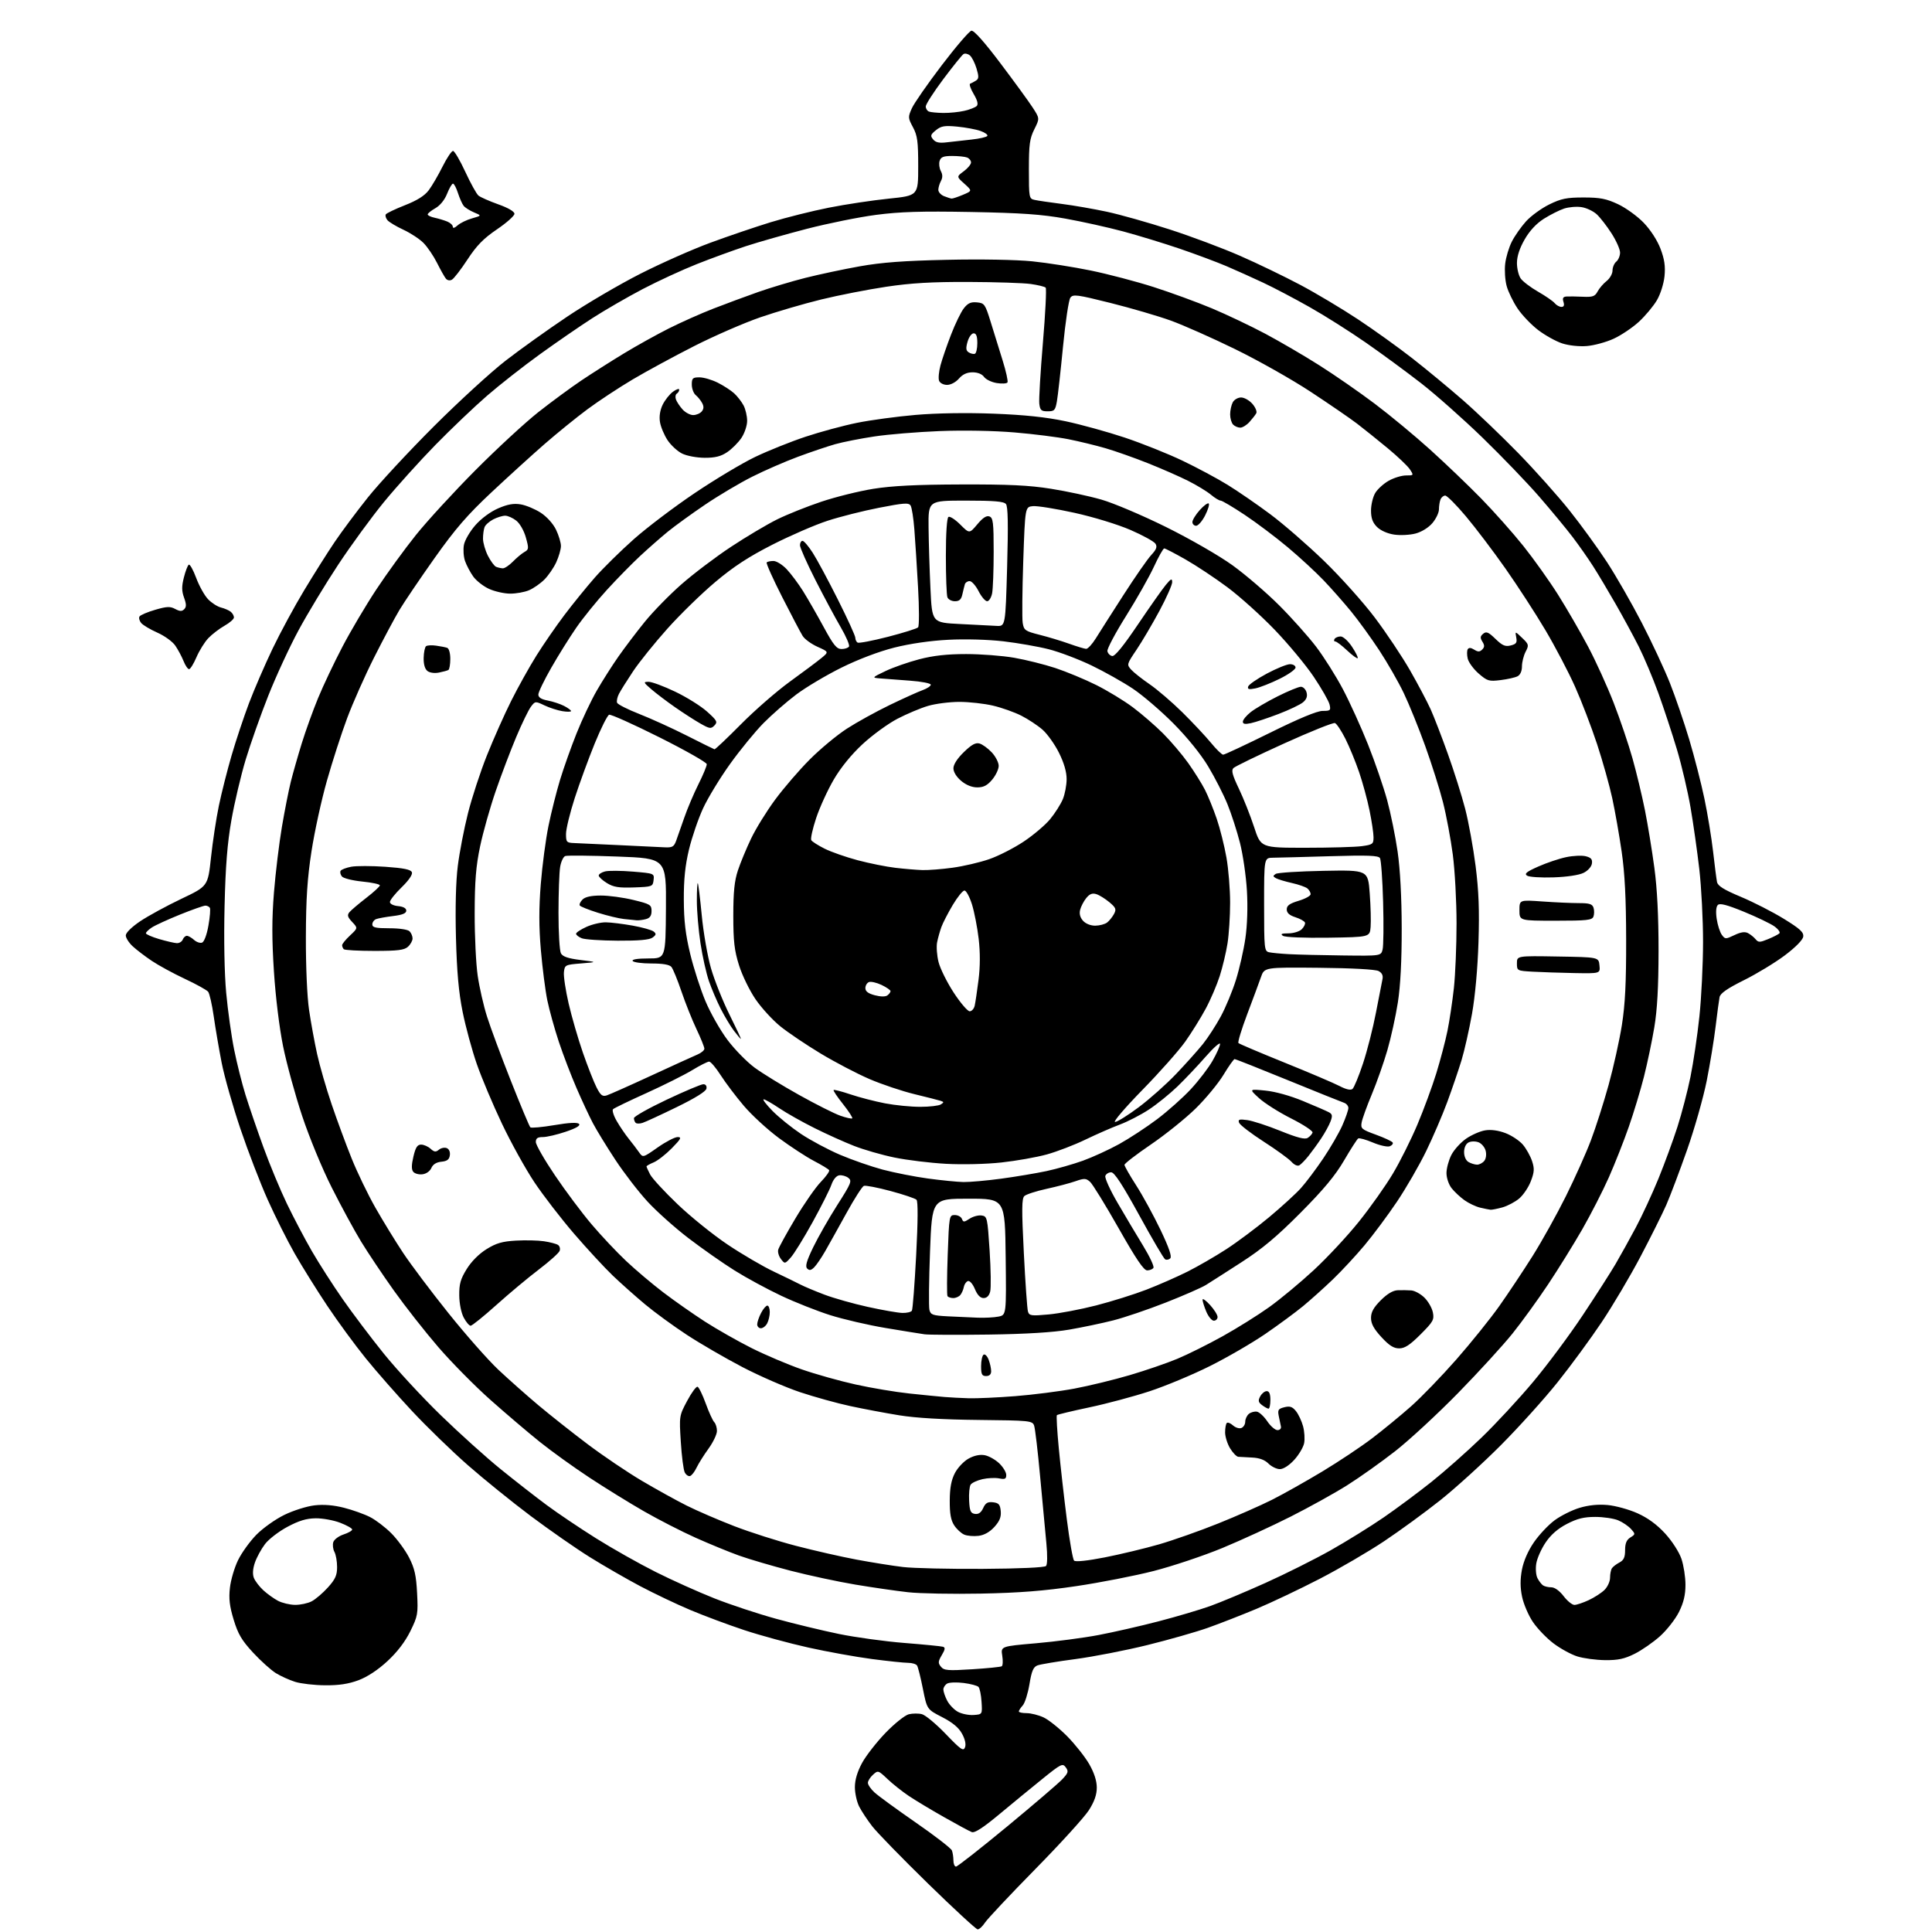 <?xml version="1.0" encoding="UTF-8" standalone="no"?>
<!-- Filename: 2bdf97d1531c072ff37f59c00776a15421356095ea53fda59bd553c8790e44c1.svg -->
<!-- Created with https://svgstud.io -->
<svg
  version="1.1"
  xmlns="http://www.w3.org/2000/svg"
  xmlns:xlink="http://www.w3.org/1999/xlink"
  xmlns:svg="http://www.w3.org/2000/svg"
  xmlns:rdf="http://www.w3.org/1999/02/22-rdf-syntax-ns#"
  xmlns:cc="http://creativecommons.org/ns#"
  xmlns:dc="http://purl.org/dc/elements/1.1/"
  viewBox="0 0 768 768"
  width="768"
  height="768"
  role="img"
  aria-labelledby="titleID descID"
>
  <title id="titleID">astrology</title>
  <desc id="descID">AI-generated SVG illustration: astrology, created on https://svgstud.io</desc>

  <rect width="100%" height="100%" fill="white" />


  <path stroke="none" fill="black" fill-rule="evenodd" d="M388.63,766.96C388.01,766.93 379.11,758.72 368.86,748.71C358.61,738.69 348.66,728.48 346.74,726.00C344.82,723.52 342.48,719.99 341.54,718.14C340.60,716.29 339.83,712.82 339.83,710.43C339.83,707.55 340.79,704.30 342.67,700.83C344.23,697.95 348.43,692.56 352.00,688.85C355.58,685.14 359.74,681.82 361.25,681.45C362.76,681.08 365.12,681.06 366.48,681.41C367.84,681.75 372.09,685.28 375.92,689.26C381.95,695.54 382.97,696.25 383.61,694.59C384.07,693.38 383.63,691.37 382.42,689.17C381.09,686.74 378.66,684.72 374.50,682.58C368.50,679.50 368.50,679.50 366.87,671.35C365.98,666.87 364.94,662.71 364.56,662.10C364.19,661.50 362.58,661.00 360.99,661.00C359.40,661.00 352.93,660.32 346.60,659.49C340.28,658.66 328.89,656.61 321.30,654.92C313.71,653.23 302.27,650.12 295.89,648.01C289.50,645.89 279.83,642.29 274.39,639.99C268.95,637.70 259.98,633.43 254.46,630.51C248.94,627.58 239.94,622.40 234.46,618.98C228.98,615.57 218.43,608.22 211.00,602.66C203.57,597.09 192.32,587.99 185.99,582.44C179.65,576.89 169.67,567.20 163.80,560.92C157.93,554.64 149.66,545.23 145.43,540.00C141.19,534.77 134.26,525.33 130.04,519.00C125.82,512.67 120.00,503.33 117.10,498.23C114.20,493.14 109.41,483.58 106.45,476.98C103.49,470.39 98.60,457.69 95.58,448.75C92.56,439.81 89.20,428.00 88.12,422.50C87.05,417.00 85.62,408.68 84.96,404.00C84.29,399.32 83.29,394.93 82.74,394.23C82.18,393.54 78.00,391.22 73.44,389.09C68.88,386.95 62.98,383.74 60.33,381.95C57.67,380.17 54.26,377.56 52.75,376.17C51.24,374.77 50.00,372.83 50.00,371.85C50.00,370.80 52.36,368.48 55.75,366.20C58.91,364.08 66.26,360.08 72.07,357.31C82.64,352.29 82.64,352.29 83.87,340.90C84.54,334.63 85.95,325.36 87.00,320.30C88.05,315.24 90.33,306.24 92.06,300.30C93.79,294.36 96.91,285.00 98.99,279.50C101.08,274.00 105.29,264.26 108.36,257.85C111.43,251.44 117.10,240.96 120.97,234.56C124.83,228.15 130.27,219.54 133.05,215.43C135.83,211.31 141.77,203.34 146.26,197.72C150.75,192.10 162.54,179.40 172.46,169.49C182.38,159.59 195.22,147.83 201.00,143.36C206.78,138.88 217.80,131.01 225.50,125.85C233.20,120.69 246.25,113.04 254.50,108.85C262.75,104.66 275.30,99.09 282.39,96.49C289.47,93.88 300.27,90.21 306.39,88.33C312.50,86.46 322.90,83.85 329.50,82.55C336.10,81.24 346.79,79.63 353.25,78.97C365.00,77.76 365.00,77.76 365.00,66.12C365.00,56.23 364.69,53.88 362.92,50.58C360.93,46.87 360.91,46.53 362.49,43.02C363.40,41.00 368.75,33.31 374.37,25.93C379.99,18.55 385.29,12.37 386.15,12.21C387.14,12.02 391.26,16.63 397.60,25.04C403.05,32.25 408.81,40.16 410.41,42.61C413.32,47.06 413.32,47.06 411.16,51.39C409.32,55.08 409.00,57.43 409.00,67.34C409.00,78.58 409.07,78.98 411.25,79.46C412.49,79.74 417.32,80.45 422.00,81.05C426.68,81.64 434.77,83.05 440.00,84.17C445.23,85.29 456.48,88.47 465.00,91.22C473.52,93.97 486.12,98.70 493.00,101.72C499.88,104.73 510.60,109.91 516.84,113.22C523.07,116.52 533.42,122.70 539.84,126.95C546.25,131.20 556.00,138.19 561.50,142.50C567.00,146.80 576.00,154.24 581.50,159.04C587.00,163.84 596.92,173.33 603.55,180.13C610.18,186.93 619.36,197.22 623.96,203.00C628.56,208.78 635.25,218.00 638.84,223.50C642.42,229.00 648.62,239.80 652.60,247.50C656.59,255.20 661.63,266.00 663.81,271.50C665.99,277.00 669.45,287.11 671.50,293.97C673.55,300.83 676.26,311.41 677.53,317.47C678.80,323.54 680.35,333.00 680.98,338.50C681.60,344.00 682.31,349.45 682.54,350.61C682.86,352.18 685.27,353.68 692.03,356.51C697.01,358.60 704.70,362.53 709.10,365.24C715.59,369.24 717.06,370.59 716.81,372.34C716.62,373.65 713.75,376.57 709.50,379.77C705.65,382.66 698.33,387.11 693.24,389.64C686.60,392.94 683.86,394.86 683.55,396.38C683.32,397.54 682.62,402.77 681.99,408.00C681.37,413.23 679.77,422.97 678.44,429.66C677.11,436.34 673.59,448.72 670.62,457.16C667.65,465.60 663.93,475.43 662.36,479.01C660.79,482.58 656.18,491.81 652.13,499.51C648.08,507.20 641.16,518.90 636.75,525.50C632.34,532.10 624.42,542.90 619.14,549.50C613.87,556.10 603.69,567.38 596.53,574.57C589.36,581.76 578.55,591.58 572.50,596.39C566.45,601.20 556.41,608.52 550.19,612.67C543.97,616.82 532.44,623.55 524.57,627.62C516.70,631.69 505.40,637.05 499.47,639.54C493.53,642.02 484.81,645.43 480.09,647.10C475.36,648.77 464.52,651.86 456.00,653.96C447.48,656.06 434.65,658.56 427.50,659.51C420.35,660.45 413.56,661.59 412.41,662.02C410.77,662.64 410.09,664.22 409.22,669.52C408.60,673.21 407.41,677.00 406.55,677.94C405.70,678.89 405.00,679.96 405.00,680.33C405.00,680.70 406.39,681.00 408.10,681.00C409.80,681.00 412.84,681.77 414.85,682.70C416.86,683.64 421.08,687.02 424.24,690.21C427.39,693.41 431.32,698.38 432.98,701.26C434.95,704.70 435.98,707.89 435.99,710.55C436.00,713.39 435.06,716.10 432.87,719.55C431.15,722.27 421.55,732.83 411.55,743.00C401.55,753.17 392.56,762.74 391.57,764.25C390.58,765.76 389.26,766.98 388.63,766.96zM380.03,742.00C380.59,742.00 389.71,734.85 400.28,726.12C410.85,717.38 420.74,708.92 422.25,707.31C424.66,704.75 424.84,704.16 423.66,702.55C422.41,700.84 421.80,701.14 414.41,707.11C410.06,710.62 402.33,716.96 397.23,721.21C390.79,726.57 387.45,728.73 386.29,728.28C385.37,727.93 380.43,725.27 375.31,722.36C370.18,719.46 363.85,715.65 361.24,713.90C358.63,712.15 354.82,709.12 352.78,707.18C349.13,703.72 349.01,703.68 347.03,705.48C345.91,706.49 345.00,707.94 345.00,708.70C345.00,709.47 346.16,711.17 347.58,712.48C348.99,713.80 356.37,719.18 363.97,724.45C371.58,729.71 378.07,734.73 378.40,735.59C378.73,736.46 379.00,738.25 379.00,739.58C379.00,740.91 379.46,742.00 380.03,742.00zM387.00,681.74C390.50,681.50 390.50,681.50 390.18,676.50C390.01,673.75 389.46,671.08 388.96,670.57C388.46,670.06 385.81,669.36 383.07,669.01C380.33,668.66 377.39,668.76 376.55,669.23C375.70,669.71 375.00,670.77 375.00,671.60C375.00,672.42 375.68,674.42 376.51,676.02C377.34,677.63 379.26,679.63 380.76,680.46C382.27,681.29 385.07,681.86 387.00,681.74zM129.21,669.93C124.97,669.90 119.62,669.28 117.32,668.56C115.03,667.84 111.57,666.28 109.65,665.09C107.73,663.90 103.65,660.23 100.59,656.93C96.10,652.07 94.62,649.57 92.89,643.87C91.25,638.46 90.90,635.49 91.40,631.15C91.75,628.04 93.20,623.13 94.61,620.23C96.01,617.33 99.27,612.80 101.84,610.16C104.43,607.51 109.42,603.95 113.01,602.20C116.58,600.45 121.99,598.75 125.04,598.40C128.73,597.98 132.65,598.31 136.78,599.37C140.20,600.24 144.84,601.90 147.09,603.05C149.35,604.20 153.15,607.09 155.53,609.48C157.92,611.87 161.11,616.23 162.62,619.16C164.81,623.44 165.44,626.25 165.80,633.28C166.22,641.55 166.07,642.42 163.11,648.44C161.04,652.62 157.92,656.71 154.02,660.32C150.23,663.83 146.04,666.59 142.50,667.92C138.52,669.40 134.71,669.98 129.21,669.93zM386.43,663.56C392.47,663.18 397.77,662.64 398.21,662.37C398.64,662.10 398.74,660.21 398.41,658.16C397.82,654.44 397.82,654.44 411.85,653.22C419.57,652.55 430.75,651.08 436.69,649.95C442.64,648.82 453.36,646.38 460.52,644.51C467.68,642.65 476.90,639.92 481.02,638.45C485.13,636.98 495.02,632.84 503.00,629.25C510.98,625.66 522.67,619.81 529.00,616.24C535.33,612.67 544.77,606.81 550.00,603.22C555.23,599.62 563.77,593.27 569.00,589.10C574.23,584.93 583.17,577.02 588.88,571.51C594.59,566.01 603.85,556.01 609.47,549.29C615.09,542.58 623.96,530.66 629.18,522.79C634.41,514.93 640.26,505.80 642.19,502.50C644.12,499.20 647.74,492.68 650.24,488.00C652.74,483.32 656.80,474.55 659.27,468.50C661.73,462.45 665.14,453.17 666.83,447.88C668.52,442.59 670.85,433.65 672.00,428.02C673.14,422.38 674.74,411.64 675.53,404.14C676.33,396.64 676.98,383.30 676.99,374.49C677.00,365.69 676.32,352.64 675.50,345.49C674.67,338.35 673.11,327.32 672.02,321.00C670.94,314.68 668.51,304.32 666.63,298.00C664.74,291.68 661.40,281.55 659.21,275.50C657.01,269.45 653.50,261.12 651.42,257.00C649.34,252.88 645.21,245.26 642.24,240.08C639.28,234.91 635.25,228.16 633.28,225.08C631.32,222.01 627.67,216.80 625.16,213.50C622.65,210.20 616.70,203.00 611.93,197.50C607.17,192.00 597.00,181.43 589.34,174.00C581.68,166.57 570.70,156.84 564.95,152.37C559.20,147.90 549.33,140.64 543.00,136.24C536.67,131.84 526.61,125.47 520.63,122.10C514.66,118.72 506.33,114.34 502.13,112.37C497.94,110.40 491.35,107.44 487.50,105.79C483.65,104.15 475.32,101.04 469.00,98.88C462.68,96.73 452.55,93.63 446.50,92.00C440.45,90.38 430.10,88.08 423.50,86.90C414.03,85.20 406.12,84.65 386.00,84.27C366.09,83.91 357.81,84.16 348.21,85.42C341.45,86.30 329.08,88.81 320.71,90.97C312.34,93.14 301.45,96.24 296.50,97.86C291.55,99.49 282.77,102.69 277.00,104.98C271.23,107.27 261.55,111.73 255.50,114.90C249.45,118.07 240.45,123.27 235.50,126.46C230.55,129.64 221.14,136.12 214.59,140.85C208.04,145.58 198.59,152.99 193.59,157.33C188.59,161.66 179.37,170.45 173.10,176.85C166.84,183.26 157.65,193.45 152.68,199.50C147.72,205.55 139.50,216.80 134.42,224.50C129.34,232.20 122.26,243.90 118.70,250.50C115.13,257.10 109.72,268.80 106.67,276.50C103.61,284.20 99.56,295.68 97.65,302.00C95.75,308.32 93.20,319.12 91.99,326.00C90.37,335.20 89.65,344.23 89.27,360.22C88.95,373.46 89.20,386.92 89.92,394.72C90.57,401.75 91.99,411.90 93.08,417.27C94.16,422.65 96.20,430.75 97.60,435.27C99.01,439.80 102.20,449.12 104.70,456.00C107.19,462.88 111.40,473.00 114.05,478.50C116.70,484.00 121.17,492.50 124.00,497.39C126.83,502.28 132.31,510.83 136.19,516.39C140.06,521.95 147.41,531.69 152.53,538.04C157.64,544.38 167.85,555.43 175.23,562.59C182.60,569.75 193.31,579.40 199.04,584.03C204.76,588.66 212.99,595.09 217.33,598.30C221.67,601.52 230.51,607.47 236.97,611.52C243.44,615.58 254.07,621.58 260.61,624.86C267.15,628.15 277.68,632.88 284.00,635.38C290.32,637.88 301.35,641.53 308.50,643.49C315.65,645.46 326.90,648.17 333.50,649.53C340.10,650.88 351.80,652.49 359.50,653.10C367.20,653.71 374.09,654.39 374.81,654.60C375.83,654.90 375.74,655.63 374.38,657.93C372.88,660.47 372.84,661.10 374.05,662.56C375.28,664.05 376.80,664.17 386.43,663.56zM638.05,659.93C634.45,659.89 629.48,659.23 627.00,658.45C624.52,657.67 620.25,655.33 617.50,653.24C614.75,651.15 611.07,647.32 609.32,644.71C607.57,642.11 605.65,637.62 605.05,634.73C604.28,631.05 604.27,627.86 604.99,623.99C605.65,620.54 607.41,616.49 609.75,613.09C611.79,610.12 615.49,606.18 617.98,604.34C620.47,602.50 624.94,600.27 627.93,599.38C631.50,598.31 635.31,597.93 639.07,598.27C642.21,598.56 647.55,600.03 650.93,601.55C655.07,603.41 658.67,606.05 661.94,609.62C664.69,612.63 667.48,616.97 668.39,619.64C669.28,622.24 670.00,626.89 670.00,629.98C670.00,634.02 669.27,637.06 667.42,640.78C666.00,643.63 662.62,647.95 659.90,650.40C657.18,652.84 652.63,656.00 649.78,657.42C645.73,659.44 643.19,659.98 638.05,659.93zM117.30,637.96C119.39,637.98 122.35,637.35 123.87,636.56C125.40,635.78 128.30,633.30 130.33,631.06C133.29,627.78 134.00,626.21 134.00,622.93C134.00,620.70 133.53,617.98 132.94,616.90C132.36,615.81 132.16,614.07 132.49,613.02C132.82,611.98 134.65,610.61 136.55,609.98C138.45,609.36 140.00,608.47 140.00,608.01C140.00,607.54 137.86,606.34 135.25,605.33C132.64,604.32 128.25,603.52 125.50,603.55C121.82,603.59 118.86,604.48 114.27,606.93C110.84,608.76 106.83,611.84 105.35,613.79C103.87,615.73 102.07,619.03 101.34,621.13C100.49,623.61 100.34,625.74 100.91,627.22C101.40,628.48 103.08,630.68 104.65,632.13C106.22,633.58 108.85,635.47 110.50,636.34C112.15,637.21 115.21,637.94 117.30,637.96zM625.87,637.98C626.77,637.97 629.30,637.12 631.50,636.10C633.70,635.08 636.51,633.27 637.75,632.08C638.99,630.89 640.01,628.70 640.02,627.21C640.02,625.72 640.36,624.00 640.77,623.40C641.17,622.79 642.51,621.77 643.75,621.11C645.47,620.21 646.00,619.05 646.00,616.21C646.00,613.51 646.58,612.12 648.09,611.17C650.14,609.90 650.14,609.81 648.34,607.79C647.33,606.66 645.05,605.11 643.28,604.36C641.51,603.61 637.40,603.00 634.15,603.00C629.62,603.00 626.97,603.66 622.86,605.79C619.24,607.67 616.49,610.07 614.40,613.18C612.69,615.71 611.02,619.47 610.69,621.53C610.35,623.61 610.57,626.22 611.19,627.39C611.80,628.55 612.79,629.83 613.40,630.23C614.00,630.64 615.49,630.98 616.70,630.98C618.03,630.99 619.96,632.39 621.57,634.50C623.04,636.42 624.97,637.99 625.87,637.98zM390.00,633.48C378.73,633.70 365.68,633.46 361.00,632.94C356.32,632.42 346.88,631.05 340.00,629.90C333.12,628.75 321.53,626.26 314.24,624.38C306.95,622.49 297.73,619.78 293.74,618.35C289.76,616.92 282.00,613.73 276.50,611.27C271.00,608.81 261.77,604.08 256.00,600.77C250.22,597.46 240.43,591.41 234.23,587.32C228.04,583.24 219.18,576.87 214.56,573.16C209.93,569.45 201.10,561.93 194.94,556.46C188.77,550.98 179.46,541.55 174.24,535.50C169.02,529.45 161.07,519.33 156.56,513.00C152.06,506.68 146.19,497.90 143.51,493.50C140.83,489.10 135.60,479.47 131.89,472.10C128.07,464.55 122.94,452.12 120.11,443.60C117.35,435.30 113.95,422.88 112.55,416.00C111.05,408.61 109.55,396.42 108.89,386.18C108.05,373.28 108.06,365.24 108.91,354.68C109.54,346.88 110.96,335.20 112.06,328.71C113.16,322.23 114.76,314.13 115.61,310.71C116.47,307.30 118.42,300.45 119.95,295.50C121.48,290.55 124.40,282.45 126.44,277.50C128.48,272.55 132.82,263.39 136.09,257.15C139.35,250.90 145.43,240.63 149.59,234.33C153.75,228.03 160.83,218.29 165.32,212.69C169.82,207.08 180.47,195.48 189.00,186.91C197.52,178.34 208.78,167.95 214.00,163.83C219.22,159.72 226.93,154.05 231.12,151.23C235.31,148.42 242.89,143.60 247.97,140.52C253.06,137.43 261.14,132.94 265.94,130.53C270.74,128.12 278.68,124.58 283.58,122.68C288.49,120.77 296.49,117.81 301.36,116.09C306.23,114.38 314.66,111.85 320.10,110.47C325.54,109.10 335.28,107.02 341.74,105.87C350.52,104.30 359.33,103.65 376.50,103.28C389.98,102.98 403.99,103.24 410.35,103.88C416.32,104.49 426.80,106.14 433.66,107.55C440.51,108.96 451.71,111.91 458.54,114.09C465.37,116.27 475.80,120.09 481.71,122.56C487.62,125.04 497.19,129.59 502.98,132.67C508.77,135.76 518.44,141.40 524.47,145.23C530.51,149.05 540.41,155.91 546.47,160.48C552.54,165.05 562.45,173.26 568.50,178.73C574.55,184.20 583.65,192.91 588.72,198.09C593.78,203.26 601.35,211.78 605.53,217.00C609.70,222.22 615.95,231.00 619.41,236.50C622.87,242.00 628.21,251.22 631.27,257.00C634.34,262.77 638.92,272.85 641.46,279.39C644.01,285.93 647.37,295.86 648.94,301.46C650.52,307.06 652.74,316.34 653.89,322.07C655.03,327.81 656.72,338.12 657.64,345.00C658.76,353.33 659.31,364.34 659.30,378.00C659.28,392.44 658.78,401.44 657.60,408.46C656.68,413.93 654.83,422.74 653.49,428.04C652.15,433.33 649.45,442.26 647.49,447.88C645.53,453.51 641.96,462.55 639.56,467.98C637.15,473.41 632.38,482.72 628.97,488.68C625.55,494.63 619.46,504.45 615.43,510.50C611.41,516.55 605.06,525.33 601.32,530.00C597.59,534.67 587.84,545.34 579.66,553.70C571.47,562.07 560.21,572.48 554.64,576.84C549.06,581.20 540.45,587.32 535.50,590.43C530.55,593.55 520.42,599.16 513.00,602.91C505.57,606.66 493.38,612.26 485.90,615.36C478.42,618.45 466.16,622.55 458.66,624.48C451.17,626.40 437.26,629.12 427.77,630.52C415.06,632.41 405.09,633.19 390.00,633.48zM390.70,623.65C405.35,623.56 415.27,623.11 415.82,622.50C416.36,621.91 416.41,618.20 415.95,613.50C415.51,609.10 414.40,597.21 413.48,587.07C412.56,576.94 411.47,567.75 411.07,566.66C410.37,564.76 409.28,564.66 388.92,564.45C374.94,564.31 364.03,563.67 357.50,562.61C352.00,561.72 343.23,560.07 338.00,558.94C332.77,557.82 323.77,555.32 318.00,553.40C312.23,551.47 301.92,546.98 295.11,543.43C288.30,539.87 278.36,534.11 273.04,530.62C267.71,527.13 260.24,521.68 256.43,518.50C252.62,515.32 246.86,510.19 243.63,507.11C240.40,504.02 233.49,496.55 228.27,490.50C223.06,484.45 215.92,475.19 212.41,469.93C208.90,464.66 203.10,454.19 199.53,446.67C195.95,439.14 191.46,428.49 189.55,423.01C187.64,417.52 185.10,408.19 183.91,402.27C182.33,394.44 181.61,386.38 181.25,372.73C180.94,360.93 181.21,350.34 181.98,344.23C182.65,338.88 184.46,329.46 186.02,323.30C187.57,317.14 190.96,306.79 193.55,300.30C196.14,293.81 200.48,284.05 203.20,278.62C205.92,273.19 210.43,265.09 213.23,260.62C216.02,256.15 221.03,248.90 224.35,244.50C227.67,240.10 233.11,233.40 236.44,229.60C239.77,225.81 246.78,218.92 252.00,214.29C257.23,209.66 268.10,201.43 276.18,196.00C284.25,190.56 295.05,184.10 300.18,181.64C305.30,179.19 314.31,175.57 320.18,173.62C326.05,171.67 335.28,169.17 340.68,168.08C346.08,166.98 356.57,165.57 364.00,164.93C372.35,164.21 384.17,164.03 395.00,164.44C407.36,164.92 415.76,165.81 423.61,167.46C429.72,168.76 440.30,171.68 447.11,173.95C453.93,176.23 464.23,180.35 470.00,183.10C475.77,185.86 483.88,190.19 488.00,192.74C492.12,195.28 499.77,200.54 504.98,204.43C510.20,208.32 519.81,216.67 526.33,222.98C532.85,229.29 541.92,239.42 546.49,245.48C551.06,251.54 557.37,261.00 560.52,266.49C563.67,271.99 567.35,278.97 568.72,281.99C570.08,285.02 573.16,293.02 575.57,299.76C577.99,306.50 581.07,316.27 582.42,321.47C583.77,326.67 585.63,336.90 586.57,344.21C587.83,354.16 588.12,361.77 587.72,374.50C587.40,384.84 586.39,396.00 585.15,403.00C584.02,409.32 582.14,417.65 580.97,421.50C579.79,425.35 577.26,432.77 575.34,438.00C573.41,443.23 569.61,452.08 566.88,457.68C564.15,463.28 558.95,472.28 555.32,477.68C551.69,483.08 545.89,490.88 542.44,495.00C538.99,499.12 533.31,505.24 529.83,508.58C526.35,511.93 521.02,516.70 518.00,519.20C514.98,521.69 508.23,526.66 503.00,530.25C497.77,533.83 487.88,539.58 481.01,543.01C474.13,546.45 463.33,550.96 456.99,553.04C450.65,555.12 439.87,558.01 433.03,559.45C426.18,560.90 420.38,562.29 420.13,562.54C419.88,562.79 420.22,568.73 420.89,575.75C421.56,582.76 422.99,595.46 424.08,603.97C425.16,612.48 426.46,619.86 426.97,620.37C427.54,620.94 432.27,620.44 439.20,619.08C445.42,617.85 455.10,615.53 460.72,613.91C466.34,612.28 476.92,608.56 484.22,605.62C491.52,602.69 501.14,598.45 505.59,596.21C510.04,593.97 519.04,588.91 525.59,584.97C532.14,581.03 541.10,575.06 545.50,571.70C549.90,568.35 556.83,562.65 560.90,559.05C564.97,555.45 573.07,547.06 578.91,540.42C584.74,533.78 592.44,524.21 596.01,519.16C599.58,514.11 605.54,505.15 609.26,499.24C612.97,493.33 618.92,482.65 622.47,475.50C626.02,468.35 630.50,458.36 632.41,453.30C634.33,448.24 637.49,438.34 639.44,431.30C641.38,424.26 643.76,413.55 644.72,407.50C646.02,399.28 646.45,390.68 646.42,373.50C646.39,357.05 645.88,347.08 644.63,338.50C643.67,331.90 641.99,322.37 640.90,317.32C639.81,312.28 637.10,302.60 634.87,295.82C632.63,289.05 628.70,278.77 626.12,273.00C623.55,267.23 618.24,257.10 614.33,250.50C610.42,243.90 603.27,232.88 598.44,226.00C593.61,219.12 586.54,209.79 582.72,205.25C578.91,200.71 575.21,197.00 574.50,197.00C573.79,197.00 572.94,197.71 572.61,198.58C572.27,199.45 572.00,201.22 572.00,202.51C572.00,203.79 570.84,206.22 569.43,207.90C567.91,209.71 565.17,211.42 562.75,212.07C560.49,212.68 556.64,212.87 554.20,212.51C551.52,212.11 548.80,210.89 547.37,209.47C545.64,207.73 545.00,205.98 545.00,202.95C545.00,200.67 545.75,197.54 546.66,196.00C547.57,194.45 550.00,192.25 552.05,191.09C554.10,189.94 557.18,189.00 558.91,189.00C562.00,189.00 562.02,188.96 560.46,186.59C559.59,185.26 555.61,181.47 551.61,178.16C547.61,174.85 542.12,170.45 539.42,168.38C536.71,166.31 528.42,160.62 521.00,155.74C513.58,150.85 500.07,143.23 491.00,138.80C481.93,134.36 470.42,129.26 465.44,127.45C460.45,125.65 449.69,122.50 441.52,120.45C428.04,117.08 426.56,116.89 425.48,118.35C424.83,119.24 423.52,127.96 422.57,137.73C421.62,147.51 420.53,157.30 420.14,159.50C419.51,163.11 419.15,163.50 416.47,163.50C413.92,163.50 413.45,163.08 413.14,160.50C412.94,158.85 413.59,147.95 414.57,136.27C415.56,124.59 416.05,114.72 415.67,114.34C415.29,113.95 412.62,113.30 409.74,112.89C406.86,112.48 395.73,112.12 385.00,112.08C370.43,112.03 362.16,112.51 352.29,113.99C345.03,115.07 333.40,117.35 326.44,119.05C319.49,120.75 308.57,123.95 302.18,126.15C295.78,128.36 284.02,133.48 276.03,137.53C268.04,141.59 256.99,147.58 251.49,150.84C245.98,154.11 237.88,159.45 233.49,162.71C229.09,165.98 221.45,172.18 216.50,176.49C211.55,180.81 202.04,189.45 195.36,195.71C185.76,204.71 181.05,210.15 172.79,221.79C167.06,229.88 160.75,239.20 158.77,242.50C156.80,245.80 152.24,254.35 148.64,261.50C145.04,268.65 140.25,279.45 137.99,285.50C135.73,291.55 132.11,302.74 129.95,310.37C127.78,318.00 125.03,330.60 123.83,338.37C122.16,349.20 121.64,357.18 121.59,372.50C121.56,384.30 122.08,396.19 122.86,401.50C123.59,406.45 125.03,414.32 126.06,419.00C127.09,423.68 129.69,432.68 131.84,439.00C133.99,445.32 137.56,455.00 139.78,460.50C141.99,466.00 146.22,474.77 149.19,480.00C152.16,485.23 157.12,493.32 160.22,498.00C163.32,502.68 171.44,513.48 178.27,522.00C185.09,530.52 194.03,540.65 198.12,544.50C202.22,548.35 209.38,554.70 214.03,558.61C218.69,562.52 227.51,569.50 233.63,574.11C239.76,578.73 249.43,585.26 255.13,588.63C260.84,592.00 268.86,596.45 272.97,598.50C277.08,600.56 285.58,604.23 291.87,606.66C298.16,609.09 309.19,612.62 316.40,614.49C323.60,616.37 334.45,618.84 340.50,619.97C346.55,621.10 354.88,622.43 359.00,622.92C363.12,623.40 377.39,623.73 390.70,623.65zM389.00,610.52C387.07,610.76 384.51,610.55 383.31,610.04C382.10,609.53 380.30,607.87 379.31,606.35C377.98,604.32 377.51,601.70 377.54,596.51C377.57,591.43 378.15,588.34 379.59,585.56C380.70,583.42 383.15,580.84 385.05,579.80C387.29,578.57 389.54,578.11 391.46,578.47C393.09,578.78 395.68,580.24 397.21,581.70C398.75,583.17 400.00,585.25 400.00,586.31C400.00,587.90 399.50,588.15 397.19,587.69C395.64,587.38 392.65,587.51 390.54,587.99C388.43,588.47 386.32,589.45 385.84,590.18C385.37,590.90 385.10,593.75 385.24,596.50C385.46,600.69 385.83,601.55 387.57,601.80C388.99,602.00 390.01,601.28 390.83,599.48C391.76,597.44 392.61,596.94 394.76,597.18C397.02,597.45 397.55,598.05 397.81,600.67C398.03,603.01 397.38,604.65 395.31,606.95C393.48,608.98 391.28,610.23 389.00,610.52zM274.32,586.74C273.67,586.95 272.72,586.31 272.20,585.31C271.69,584.31 270.98,578.85 270.63,573.16C269.98,562.92 270.01,562.77 273.15,556.88C274.89,553.61 276.75,551.08 277.28,551.26C277.82,551.44 279.28,554.43 280.54,557.91C281.80,561.39 283.32,564.72 283.92,565.32C284.51,565.91 285.00,567.49 285.00,568.82C285.00,570.14 283.49,573.32 281.64,575.87C279.79,578.41 277.66,581.82 276.89,583.43C276.13,585.04 274.97,586.53 274.32,586.74zM508.77,584.00C507.49,584.00 505.46,583.01 504.25,581.81C502.78,580.33 500.65,579.54 497.78,579.40C495.42,579.29 492.93,579.15 492.24,579.10C491.54,579.04 490.08,577.54 488.99,575.75C487.90,573.96 487.01,571.11 487.00,569.42C487.00,567.72 487.30,566.03 487.67,565.66C488.04,565.30 489.14,565.73 490.13,566.62C491.12,567.51 492.62,567.98 493.46,567.65C494.31,567.33 495.00,566.20 495.00,565.15C495.00,564.10 495.65,562.70 496.45,562.04C497.25,561.38 498.70,560.99 499.67,561.17C500.64,561.36 502.49,563.09 503.78,565.01C505.08,566.93 506.89,568.50 507.82,568.50C508.76,568.50 509.36,567.87 509.19,567.06C509.02,566.27 508.63,564.38 508.32,562.86C507.84,560.47 508.15,560.00 510.55,559.40C512.75,558.85 513.72,559.17 515.16,560.94C516.16,562.18 517.43,564.89 517.99,566.96C518.55,569.03 518.74,572.07 518.41,573.70C518.08,575.33 516.31,578.32 514.46,580.34C512.44,582.54 510.18,584.00 508.77,584.00zM504.25,559.97C503.84,559.95 502.68,559.31 501.67,558.55C500.19,557.42 500.05,556.77 500.96,555.08C501.57,553.94 502.73,553.00 503.54,553.00C504.54,553.00 505.00,554.09 505.00,556.50C505.00,558.42 504.66,559.99 504.25,559.97zM385.10,555.83C388.19,555.92 396.51,555.55 403.60,554.99C410.70,554.43 421.26,553.08 427.08,551.99C432.90,550.90 442.80,548.49 449.08,546.64C455.36,544.79 463.88,541.87 468.01,540.14C472.15,538.42 480.25,534.38 486.01,531.18C491.78,527.97 500.10,522.77 504.50,519.62C508.90,516.48 516.88,509.85 522.23,504.90C527.59,499.94 535.69,491.25 540.23,485.57C544.78,479.90 550.84,471.33 553.69,466.54C556.55,461.75 560.94,452.96 563.45,447.01C565.96,441.07 569.34,431.89 570.96,426.63C572.58,421.36 574.58,413.78 575.39,409.78C576.21,405.77 577.35,398.13 577.94,392.79C578.52,387.45 579.00,375.88 579.00,367.09C579.00,358.30 578.33,345.97 577.51,339.70C576.68,333.43 574.93,324.07 573.61,318.90C572.30,313.73 569.11,303.65 566.53,296.50C563.95,289.35 560.12,279.90 558.01,275.50C555.91,271.10 551.52,263.45 548.27,258.50C545.01,253.55 539.96,246.57 537.03,243.00C534.10,239.43 529.19,233.86 526.10,230.63C523.02,227.41 516.65,221.53 511.94,217.58C507.23,213.62 499.53,207.82 494.83,204.69C490.13,201.56 485.80,199.00 485.22,199.00C484.63,199.00 482.88,197.93 481.33,196.63C479.77,195.33 475.71,192.86 472.31,191.15C468.91,189.43 461.71,186.28 456.31,184.13C450.91,181.98 443.35,179.31 439.50,178.19C435.65,177.07 429.03,175.46 424.78,174.61C420.54,173.76 410.86,172.53 403.28,171.90C395.11,171.21 382.98,170.99 373.50,171.36C364.70,171.71 353.00,172.67 347.50,173.51C342.00,174.34 335.02,175.72 332.00,176.57C328.98,177.43 322.33,179.67 317.24,181.56C312.15,183.45 303.95,187.01 299.03,189.49C294.11,191.96 285.67,196.97 280.29,200.61C274.90,204.26 268.25,209.08 265.50,211.32C262.75,213.57 257.81,217.90 254.53,220.95C251.24,224.00 245.26,230.10 241.24,234.50C237.22,238.90 231.75,245.65 229.09,249.50C226.43,253.35 221.94,260.53 219.13,265.46C216.31,270.38 214.00,275.17 214.00,276.10C214.00,277.24 215.18,278.00 217.72,278.47C219.76,278.86 222.68,279.82 224.22,280.61C225.75,281.40 227.00,282.32 227.00,282.66C227.00,282.99 225.45,283.01 223.55,282.70C221.65,282.39 218.45,281.36 216.43,280.40C212.81,278.68 212.74,278.69 211.03,280.96C210.08,282.22 207.45,287.64 205.20,292.99C202.95,298.35 199.27,308.02 197.04,314.50C194.81,320.98 192.03,330.83 190.86,336.39C189.20,344.27 188.72,350.14 188.69,363.00C188.67,372.07 189.21,383.29 189.90,387.93C190.58,392.56 192.24,399.83 193.59,404.08C194.93,408.34 199.20,419.84 203.08,429.66C206.96,439.47 210.44,447.78 210.82,448.13C211.19,448.47 215.47,448.08 220.33,447.26C226.22,446.26 229.50,446.10 230.16,446.76C230.83,447.43 229.07,448.47 224.89,449.88C221.44,451.05 217.35,452.00 215.81,452.00C213.67,452.00 213.00,452.48 213.00,453.98C213.00,455.07 216.42,461.04 220.61,467.23C224.79,473.43 231.33,482.17 235.14,486.65C238.94,491.14 245.12,497.71 248.88,501.25C252.63,504.79 259.28,510.41 263.66,513.74C268.03,517.07 275.48,522.29 280.20,525.34C284.93,528.38 293.27,533.12 298.74,535.87C304.22,538.62 313.20,542.43 318.71,544.35C324.22,546.27 333.86,548.98 340.12,550.36C346.38,551.75 356.00,553.36 361.50,553.94C367.00,554.52 373.30,555.15 375.50,555.33C377.70,555.51 382.02,555.74 385.10,555.83zM392.00,547.00C390.34,547.00 390.00,546.33 390.00,543.06C390.00,540.89 390.45,538.84 391.00,538.50C391.55,538.16 392.45,539.06 393.00,540.50C393.55,541.95 394.00,544.00 394.00,545.07C394.00,546.33 393.31,547.00 392.00,547.00zM556.19,536.00C553.99,536.00 552.22,534.87 549.13,531.52C546.12,528.26 545.00,526.19 545.00,523.90C545.00,521.59 546.02,519.74 548.88,516.88C551.46,514.30 553.73,512.96 555.63,512.89C557.21,512.83 559.62,512.86 561.00,512.96C562.38,513.07 564.73,514.35 566.23,515.83C567.73,517.30 569.24,519.94 569.59,521.70C570.17,524.60 569.71,525.42 564.68,530.45C560.47,534.66 558.42,536.00 556.19,536.00zM393.00,530.51C380.62,530.68 369.15,530.63 367.50,530.40C365.85,530.17 358.88,529.04 352.00,527.89C345.12,526.74 335.23,524.44 330.00,522.79C324.77,521.13 316.00,517.66 310.50,515.06C305.00,512.47 296.68,507.96 292.00,505.03C287.32,502.10 279.09,496.33 273.69,492.20C268.30,488.08 260.95,481.51 257.36,477.60C253.77,473.70 248.02,466.23 244.58,461.00C241.14,455.77 237.14,449.25 235.70,446.50C234.25,443.75 231.31,437.45 229.17,432.50C227.02,427.55 223.86,419.28 222.14,414.12C220.43,408.95 218.37,401.53 217.56,397.62C216.76,393.70 215.61,384.71 215.00,377.64C214.21,368.41 214.21,361.00 214.97,351.40C215.56,344.04 216.94,333.63 218.04,328.26C219.14,322.89 221.21,314.68 222.63,310.00C224.05,305.32 227.00,297.02 229.18,291.56C231.36,286.09 234.97,278.44 237.21,274.56C239.45,270.67 243.33,264.57 245.83,261.00C248.33,257.43 253.04,251.21 256.31,247.18C259.57,243.16 266.12,236.45 270.87,232.28C275.62,228.11 284.48,221.40 290.57,217.38C296.65,213.36 304.90,208.46 308.90,206.48C312.90,204.50 320.83,201.33 326.51,199.43C332.19,197.53 341.49,195.22 347.17,194.31C354.62,193.12 364.32,192.63 382.00,192.58C400.95,192.52 409.05,192.90 417.76,194.29C423.96,195.27 432.96,197.20 437.76,198.58C442.57,199.95 454.15,204.86 463.50,209.49C473.13,214.26 484.58,220.85 489.93,224.70C495.11,228.44 503.44,235.58 508.43,240.57C513.43,245.56 520.06,252.99 523.17,257.07C526.28,261.16 531.08,268.77 533.84,274.00C536.60,279.23 541.10,289.15 543.85,296.05C546.59,302.96 549.99,312.86 551.41,318.06C552.82,323.26 554.70,332.46 555.57,338.51C556.58,345.49 557.18,356.61 557.20,369.00C557.22,381.92 556.70,391.88 555.67,398.50C554.81,404.00 552.93,412.55 551.49,417.50C550.06,422.45 547.28,430.32 545.32,435.00C543.36,439.68 541.55,444.70 541.28,446.16C540.83,448.63 541.24,448.98 546.93,451.05C550.30,452.28 553.30,453.68 553.59,454.15C553.89,454.63 553.37,455.30 552.45,455.66C551.53,456.01 548.51,455.35 545.75,454.18C542.98,453.01 540.36,452.28 539.91,452.55C539.47,452.83 536.94,456.75 534.30,461.28C530.78,467.31 526.17,472.85 517.00,482.08C507.57,491.57 501.80,496.41 493.50,501.76C487.45,505.67 481.09,509.73 479.37,510.80C477.65,511.87 470.45,515.02 463.37,517.80C456.29,520.58 446.90,523.77 442.50,524.88C438.10,526.00 430.23,527.65 425.00,528.55C418.68,529.64 407.96,530.30 393.00,530.51zM302.46,528.00C301.66,528.00 301.00,527.30 301.00,526.45C301.00,525.60 301.69,523.57 302.53,521.95C303.36,520.33 304.49,519.00 305.03,519.00C305.56,519.00 306.00,520.15 306.00,521.57C306.00,522.98 305.53,525.00 304.96,526.07C304.40,527.13 303.27,528.00 302.46,528.00zM187.08,527.00C186.52,527.00 185.28,525.54 184.33,523.75C183.34,521.87 182.59,518.16 182.56,514.93C182.51,510.40 183.07,508.43 185.53,504.45C187.40,501.43 190.41,498.41 193.41,496.55C197.27,494.16 199.67,493.47 205.13,493.16C208.91,492.95 213.92,493.06 216.25,493.42C218.59,493.77 221.08,494.42 221.78,494.86C222.49,495.30 222.79,496.38 222.46,497.25C222.12,498.12 218.39,501.46 214.17,504.67C209.95,507.88 202.36,514.21 197.31,518.75C192.25,523.29 187.65,527.00 187.08,527.00zM482.51,525.00C481.70,525.00 480.35,523.37 479.51,521.38C478.68,519.39 478.01,517.25 478.03,516.63C478.05,516.01 479.40,516.97 481.03,518.77C482.66,520.56 484.00,522.70 484.00,523.52C484.00,524.33 483.33,525.00 482.51,525.00zM388.62,523.80C391.44,523.91 395.16,523.72 396.89,523.37C400.04,522.74 400.04,522.74 399.77,499.62C399.50,476.50 399.50,476.50 385.00,476.50C370.50,476.50 370.50,476.50 369.70,497.49C369.26,509.04 369.16,519.48 369.46,520.70C369.95,522.66 370.78,522.95 376.76,523.26C380.47,523.45 385.81,523.70 388.62,523.80zM416.85,522.51C421.06,522.13 429.55,520.51 435.73,518.93C441.90,517.34 450.92,514.52 455.75,512.65C460.59,510.78 467.92,507.56 472.03,505.50C476.14,503.44 483.10,499.42 487.50,496.56C491.90,493.70 499.55,487.98 504.50,483.85C509.45,479.72 515.14,474.52 517.14,472.29C519.14,470.07 523.12,464.77 525.99,460.52C528.86,456.27 532.28,450.35 533.60,447.37C534.92,444.38 536.00,441.27 536.00,440.44C536.00,439.61 535.21,438.68 534.25,438.36C533.29,438.04 523.25,434.00 511.95,429.39C500.65,424.77 491.12,421.00 490.78,421.00C490.43,421.00 488.44,423.81 486.36,427.25C484.28,430.69 479.30,436.72 475.28,440.66C471.26,444.60 463.26,451.03 457.49,454.96C451.72,458.89 447.00,462.52 447.00,463.04C447.00,463.56 449.10,467.25 451.67,471.24C454.24,475.23 458.56,483.15 461.29,488.83C464.68,495.92 465.91,499.49 465.20,500.20C464.64,500.76 463.71,500.94 463.14,500.59C462.58,500.24 457.92,492.32 452.81,482.98C446.17,470.89 442.99,466.01 441.72,466.01C440.74,466.00 439.69,466.64 439.39,467.43C439.09,468.22 441.28,473.06 444.27,478.18C447.25,483.31 451.82,490.98 454.42,495.23C457.02,499.48 458.86,503.42 458.51,503.98C458.17,504.54 457.04,505.00 456.02,505.00C454.66,505.00 451.62,500.51 444.66,488.22C439.43,479.00 434.33,470.71 433.33,469.81C431.70,468.35 431.05,468.32 427.50,469.56C425.30,470.33 420.12,471.69 416.00,472.59C411.88,473.49 407.92,474.78 407.20,475.45C406.15,476.43 406.11,480.74 406.99,498.08C407.58,509.86 408.32,520.34 408.63,521.36C409.15,523.04 409.92,523.15 416.85,522.51zM358.69,521.91C360.45,521.96 362.15,521.56 362.49,521.02C362.82,520.49 363.58,510.56 364.19,498.97C364.90,485.35 364.95,477.55 364.32,476.92C363.79,476.39 359.13,474.82 353.98,473.44C348.83,472.06 344.06,471.14 343.40,471.40C342.73,471.66 339.62,476.51 336.50,482.18C333.37,487.86 329.57,494.66 328.06,497.31C326.55,499.95 324.57,502.85 323.67,503.76C322.42,505.00 321.73,505.13 320.87,504.27C320.01,503.41 320.60,501.31 323.26,495.81C325.20,491.79 329.52,484.23 332.85,479.00C338.38,470.34 338.76,469.39 337.21,468.21C336.28,467.50 334.65,467.05 333.60,467.21C332.44,467.39 331.21,468.88 330.48,471.00C329.81,472.93 326.45,479.60 323.02,485.83C319.58,492.06 315.70,498.36 314.38,499.83C312.02,502.47 311.98,502.48 310.45,500.50C309.60,499.40 309.10,497.73 309.35,496.79C309.59,495.85 312.65,490.28 316.15,484.41C319.64,478.54 324.20,471.98 326.29,469.83C328.37,467.68 329.86,465.58 329.60,465.16C329.34,464.74 326.61,463.08 323.54,461.48C320.46,459.87 314.22,455.79 309.66,452.42C305.11,449.05 298.81,443.27 295.67,439.56C292.52,435.86 288.39,430.39 286.49,427.42C284.58,424.44 282.52,422.00 281.89,422.00C281.27,422.00 278.22,423.54 275.12,425.43C272.01,427.31 263.85,431.39 256.99,434.50C250.12,437.60 244.14,440.49 243.70,440.92C243.26,441.35 243.90,443.46 245.14,445.60C246.37,447.75 248.53,450.93 249.94,452.68C251.35,454.43 253.19,456.84 254.03,458.05C255.57,460.24 255.57,460.24 261.45,456.12C264.68,453.85 268.25,452.00 269.37,452.00C271.08,452.00 270.70,452.73 267.06,456.44C264.66,458.88 261.42,461.41 259.85,462.06C258.28,462.71 257.00,463.44 257.00,463.67C257.00,463.91 257.64,465.34 258.43,466.86C259.22,468.39 264.13,473.72 269.36,478.71C274.58,483.70 283.56,490.94 289.32,494.79C295.07,498.64 303.32,503.46 307.64,505.50C311.96,507.55 316.71,509.86 318.20,510.64C319.68,511.41 323.95,513.21 327.70,514.63C331.44,516.05 339.23,518.25 345.00,519.52C350.77,520.79 356.94,521.87 358.69,521.91zM378.94,516.00C377.94,516.00 376.90,515.65 376.64,515.22C376.37,514.79 376.41,507.37 376.73,498.72C377.29,483.27 377.34,483.00 379.54,483.00C380.78,483.00 382.05,483.69 382.38,484.53C382.90,485.90 383.23,485.90 385.42,484.46C386.78,483.57 388.92,482.99 390.19,483.17C392.42,483.49 392.53,483.96 393.39,497.14C393.87,504.64 393.98,511.95 393.62,513.39C393.19,515.10 392.28,516.00 390.99,516.00C389.68,516.00 388.53,514.81 387.53,512.41C386.68,510.37 385.48,509.01 384.76,509.24C384.07,509.48 383.34,510.53 383.14,511.58C382.95,512.64 382.33,514.06 381.77,514.75C381.21,515.44 379.94,516.00 378.94,516.00zM592.50,480.89C591.95,480.84 590.09,480.46 588.36,480.05C586.64,479.64 583.85,478.32 582.16,477.11C580.47,475.91 578.17,473.76 577.04,472.33C575.89,470.87 575.00,468.24 575.00,466.33C575.00,464.45 575.87,461.22 576.92,459.15C577.98,457.07 580.62,454.15 582.79,452.65C584.95,451.15 588.37,449.65 590.37,449.33C592.70,448.95 595.63,449.35 598.48,450.44C600.94,451.38 604.04,453.45 605.39,455.05C606.73,456.64 608.36,459.57 609.02,461.56C610.01,464.56 609.93,465.90 608.53,469.55C607.61,471.97 605.52,475.06 603.90,476.43C602.27,477.80 599.26,479.39 597.22,479.96C595.17,480.52 593.05,480.95 592.50,480.89zM383.00,469.88C385.48,469.92 392.23,469.32 398.00,468.54C403.77,467.76 411.86,466.40 415.97,465.53C420.08,464.65 426.60,462.79 430.47,461.40C434.34,460.00 440.82,457.03 444.87,454.80C448.92,452.56 455.72,448.10 459.99,444.89C464.25,441.67 470.29,436.29 473.40,432.93C476.52,429.57 480.40,424.50 482.02,421.66C483.65,418.82 484.98,415.82 484.99,415.00C484.99,414.18 482.44,416.43 479.31,420.00C476.19,423.57 471.13,428.92 468.07,431.88C465.00,434.84 459.87,438.99 456.65,441.10C453.43,443.21 448.25,445.88 445.15,447.03C442.04,448.19 435.90,450.88 431.50,453.00C427.10,455.13 420.18,457.79 416.12,458.91C412.07,460.03 403.97,461.46 398.12,462.10C391.98,462.77 382.65,462.99 376.00,462.63C369.68,462.28 360.44,461.15 355.49,460.12C350.53,459.10 343.33,457.02 339.49,455.51C335.64,454.01 328.58,450.83 323.80,448.44C319.01,446.06 312.71,442.51 309.81,440.56C306.90,438.60 304.09,437.00 303.56,437.00C303.02,437.00 304.59,439.06 307.04,441.57C309.49,444.08 314.61,448.21 318.40,450.75C322.20,453.28 329.18,457.01 333.90,459.03C338.63,461.05 346.27,463.71 350.88,464.94C355.49,466.16 363.59,467.76 368.88,468.48C374.17,469.20 380.52,469.83 383.00,469.88zM167.91,466.80C166.49,466.97 164.85,466.52 164.27,465.80C163.53,464.89 163.55,463.09 164.34,459.75C165.20,456.10 165.90,455.00 167.40,455.00C168.47,455.00 170.16,455.74 171.15,456.64C172.62,457.97 173.25,458.04 174.47,457.03C175.30,456.34 176.69,456.05 177.56,456.38C178.51,456.75 179.01,457.89 178.82,459.25C178.58,460.94 177.74,461.57 175.47,461.80C173.48,461.99 172.10,462.85 171.47,464.30C170.90,465.59 169.43,466.62 167.91,466.80zM516.51,463.23C515.79,463.65 514.47,463.06 513.38,461.83C512.35,460.67 507.38,457.06 502.34,453.82C497.31,450.58 492.91,447.20 492.57,446.33C492.06,444.99 492.58,444.81 495.79,445.25C497.90,445.53 503.83,447.46 508.96,449.54C515.71,452.27 518.71,453.04 519.83,452.33C520.68,451.80 521.55,450.85 521.76,450.22C521.97,449.60 518.17,447.09 513.32,444.64C508.47,442.20 502.70,438.55 500.50,436.54C496.50,432.88 496.50,432.88 502.99,433.52C506.90,433.90 512.87,435.56 517.99,437.68C522.67,439.61 527.27,441.61 528.22,442.12C529.63,442.87 529.75,443.53 528.91,445.77C528.35,447.27 526.69,450.30 525.22,452.50C523.76,454.70 521.47,457.85 520.15,459.50C518.83,461.15 517.19,462.83 516.51,463.23zM587.13,462.97C588.02,462.99 589.31,462.33 589.99,461.51C590.71,460.65 590.95,458.96 590.58,457.47C590.23,456.06 588.94,454.54 587.72,454.07C586.47,453.60 584.74,453.64 583.75,454.15C582.69,454.71 582.00,456.23 582.00,457.99C582.00,459.71 582.72,461.32 583.75,461.92C584.71,462.48 586.23,462.95 587.13,462.97zM255.40,446.37C254.27,446.73 253.05,446.72 252.68,446.34C252.30,445.97 252.00,445.13 252.00,444.48C252.00,443.83 257.85,440.53 265.00,437.15C272.16,433.77 278.71,431.00 279.58,431.00C280.53,431.00 281.02,431.69 280.82,432.75C280.62,433.86 276.30,436.54 268.97,440.11C262.63,443.20 256.52,446.02 255.40,446.37zM443.24,446.00C444.11,446.00 448.35,443.36 452.66,440.14C456.97,436.92 463.67,430.96 467.54,426.89C471.41,422.83 476.20,417.48 478.19,415.00C480.17,412.52 483.38,407.57 485.31,404.00C487.24,400.43 489.95,393.89 491.32,389.48C492.70,385.06 494.38,377.67 495.05,373.04C495.81,367.87 496.05,360.56 495.67,354.06C495.33,348.25 494.09,339.70 492.91,335.06C491.73,330.42 489.49,323.49 487.93,319.67C486.38,315.84 482.94,309.11 480.30,304.71C477.36,299.80 472.00,293.18 466.47,287.60C461.50,282.60 454.23,276.37 450.32,273.76C446.42,271.15 439.01,266.99 433.86,264.51C428.71,262.04 421.06,259.14 416.87,258.08C412.67,257.01 404.57,255.60 398.87,254.93C392.81,254.23 383.72,253.97 377.00,254.32C369.84,254.68 361.73,255.86 355.50,257.43C349.40,258.97 341.21,262.07 334.50,265.39C328.45,268.39 320.35,273.20 316.50,276.10C312.65,279.00 306.80,284.11 303.50,287.45C300.20,290.80 294.23,298.09 290.24,303.65C286.24,309.22 281.40,317.17 279.48,321.33C277.56,325.49 275.04,332.86 273.88,337.70C272.36,344.05 271.79,349.62 271.83,357.70C271.86,366.07 272.51,371.50 274.37,379.20C275.74,384.86 278.47,393.32 280.44,398.00C282.41,402.68 286.34,409.60 289.19,413.39C292.03,417.17 296.90,422.14 299.99,424.42C303.09,426.69 311.04,431.58 317.67,435.27C324.29,438.97 331.65,442.67 334.01,443.50C336.38,444.34 338.52,444.81 338.78,444.56C339.03,444.30 337.38,441.75 335.11,438.89C332.83,436.04 331.15,433.52 331.37,433.30C331.59,433.08 334.63,433.87 338.13,435.05C341.63,436.23 347.80,437.82 351.84,438.60C355.87,439.37 362.17,439.99 365.84,439.98C369.50,439.98 373.16,439.55 373.97,439.04C375.27,438.22 375.27,438.05 373.97,437.61C373.16,437.34 368.45,436.14 363.50,434.94C358.55,433.74 350.48,431.03 345.58,428.92C340.67,426.80 331.96,422.25 326.22,418.79C320.48,415.33 313.28,410.48 310.21,408.00C307.14,405.52 302.70,400.67 300.33,397.21C297.97,393.75 295.01,387.68 293.77,383.71C291.92,377.82 291.50,374.20 291.50,364.00C291.50,354.57 291.95,350.15 293.33,346.00C294.33,342.98 296.69,337.28 298.57,333.35C300.44,329.42 304.75,322.45 308.15,317.85C311.54,313.26 317.73,306.07 321.91,301.89C326.08,297.70 332.71,292.20 336.64,289.66C340.56,287.12 348.22,282.90 353.64,280.27C359.07,277.65 364.97,274.98 366.76,274.34C368.54,273.70 370.00,272.73 370.00,272.18C370.00,271.63 366.29,270.91 361.75,270.58C357.21,270.25 351.93,269.85 350.00,269.69C346.50,269.40 346.50,269.40 352.00,266.76C355.02,265.31 361.07,263.20 365.44,262.06C371.05,260.60 376.50,260.00 384.06,260.00C389.93,260.00 398.53,260.66 403.16,261.47C407.80,262.28 415.17,264.12 419.55,265.56C423.92,267.01 431.20,270.03 435.72,272.28C440.23,274.53 446.82,278.53 450.35,281.18C453.88,283.82 459.28,288.50 462.35,291.57C465.42,294.64 469.91,299.93 472.33,303.32C474.74,306.72 477.75,311.52 479.00,313.98C480.25,316.45 482.35,321.62 483.67,325.48C484.99,329.34 486.72,336.27 487.53,340.88C488.34,345.49 489.00,353.59 488.99,358.88C488.99,364.17 488.52,371.43 487.96,375.00C487.40,378.57 486.00,384.43 484.86,388.00C483.71,391.57 481.21,397.43 479.28,401.00C477.36,404.57 473.72,410.43 471.20,414.00C468.67,417.57 461.00,426.24 454.13,433.25C447.24,440.30 442.37,446.00 443.24,446.00zM241.19,435.44C242.34,435.07 250.31,431.53 258.89,427.56C267.48,423.59 275.74,419.83 277.25,419.19C278.76,418.56 280.00,417.51 280.00,416.87C280.00,416.22 278.59,412.73 276.87,409.10C275.14,405.47 272.45,398.73 270.89,394.13C269.33,389.53 267.53,385.14 266.90,384.38C266.13,383.45 263.51,383.00 258.94,383.00C255.19,383.00 251.84,382.55 251.50,382.00C251.11,381.37 253.42,381.00 257.73,381.00C264.58,381.00 264.58,381.00 264.72,361.11C264.86,341.21 264.86,341.21 245.46,340.49C234.80,340.09 225.45,340.00 224.68,340.29C223.92,340.59 223.00,342.55 222.66,344.66C222.31,346.77 222.02,354.94 222.01,362.82C222.00,370.69 222.44,377.95 222.97,378.95C223.68,380.27 225.78,380.99 230.72,381.61C237.50,382.45 237.50,382.45 231.00,382.98C224.70,383.48 224.49,383.59 224.17,386.42C223.98,388.03 224.83,393.66 226.04,398.92C227.26,404.19 229.81,412.98 231.71,418.46C233.62,423.95 236.06,430.16 237.14,432.27C238.74,435.41 239.48,435.98 241.19,435.44zM537.63,432.88C538.25,432.37 540.14,427.80 541.82,422.73C543.50,417.65 545.82,408.55 546.97,402.50C548.13,396.45 549.29,390.51 549.55,389.29C549.87,387.78 549.38,386.74 548.00,386.00C546.78,385.35 537.48,384.84 524.30,384.71C502.60,384.50 502.60,384.50 501.22,388.50C500.45,390.70 497.99,397.34 495.75,403.26C493.52,409.18 491.96,414.29 492.30,414.63C492.64,414.97 500.92,418.48 510.71,422.44C520.49,426.39 530.30,430.57 532.50,431.72C535.08,433.07 536.90,433.48 537.63,432.88zM294.52,413.00C294.36,413.00 293.12,411.54 291.76,409.75C290.40,407.96 288.04,404.04 286.51,401.02C284.98,398.01 282.87,393.06 281.82,390.02C280.77,386.99 279.25,380.23 278.46,375.00C277.66,369.77 277.01,362.16 277.01,358.08C277.00,354.00 277.18,350.85 277.39,351.08C277.60,351.31 278.31,357.07 278.96,363.88C279.61,370.70 281.26,380.15 282.62,384.88C283.99,389.62 287.28,397.89 289.95,403.25C292.62,408.61 294.67,413.00 294.52,413.00zM385.46,402.00C386.29,402.00 387.19,400.99 387.46,399.75C387.74,398.51 388.42,393.90 388.98,389.50C389.65,384.24 389.67,378.66 389.04,373.21C388.51,368.66 387.30,362.47 386.36,359.46C385.41,356.46 384.07,354.00 383.39,354.00C382.71,354.00 380.61,356.59 378.73,359.75C376.85,362.91 374.82,366.85 374.22,368.50C373.62,370.15 372.85,372.90 372.51,374.61C372.18,376.32 372.44,379.85 373.09,382.45C373.75,385.05 376.46,390.51 379.12,394.59C381.78,398.66 384.64,402.00 385.46,402.00zM352.75,395.68C353.44,395.17 354.00,394.41 354.00,393.99C354.00,393.57 352.39,392.47 350.43,391.53C348.47,390.60 346.22,390.09 345.43,390.39C344.64,390.69 344.00,391.77 344.00,392.79C344.00,394.09 345.12,394.94 347.75,395.63C350.07,396.24 351.98,396.26 352.75,395.68zM625.81,386.81C620.14,386.70 612.69,386.45 609.25,386.26C603.06,385.91 603.00,385.87 603.00,382.93C603.00,379.95 603.00,379.95 619.25,380.23C635.50,380.50 635.50,380.50 635.81,383.75C636.13,387.00 636.13,387.00 625.81,386.81zM533.73,379.81C548.96,380.00 548.96,380.00 549.61,377.42C549.96,376.01 550.06,367.55 549.81,358.62C549.57,349.70 549.00,341.82 548.56,341.10C547.92,340.07 543.76,339.91 528.63,340.36C518.11,340.67 507.93,340.94 506.00,340.96C502.50,341.00 502.50,341.00 502.50,359.54C502.50,377.27 502.59,378.11 504.50,378.54C505.60,378.78 509.20,379.13 512.50,379.30C515.80,379.48 525.35,379.71 533.73,379.81zM148.84,378.00C142.51,378.00 137.03,377.70 136.67,377.33C136.30,376.97 136.00,376.25 136.00,375.73C136.00,375.22 137.41,373.48 139.14,371.87C142.28,368.93 142.28,368.93 140.00,366.50C138.15,364.54 137.94,363.77 138.91,362.60C139.58,361.81 142.57,359.26 145.56,356.95C148.55,354.65 151.00,352.39 151.00,351.94C151.00,351.49 147.86,350.81 144.02,350.43C140.18,350.05 136.54,349.15 135.93,348.42C135.32,347.69 135.09,346.67 135.40,346.16C135.72,345.65 137.62,344.92 139.62,344.54C141.63,344.17 147.75,344.18 153.22,344.56C160.56,345.08 163.31,345.65 163.73,346.74C164.08,347.64 162.51,349.94 159.65,352.72C157.09,355.21 155.00,357.83 155.00,358.56C155.00,359.31 156.39,360.01 158.25,360.19C160.33,360.39 161.50,361.04 161.50,362.00C161.50,363.06 159.97,363.69 156.26,364.14C153.38,364.49 150.34,365.04 149.51,365.36C148.68,365.68 148.00,366.63 148.00,367.47C148.00,368.69 149.36,369.00 154.80,369.00C158.76,369.00 162.10,369.50 162.80,370.20C163.46,370.86 164.00,372.14 164.00,373.05C164.00,373.95 163.18,375.43 162.17,376.35C160.69,377.68 158.14,378.00 148.84,378.00zM70.28,374.92C71.26,374.96 72.32,374.32 72.64,373.50C72.95,372.68 73.69,372.00 74.28,372.00C74.86,372.00 76.15,372.73 77.13,373.62C78.12,374.51 79.56,375.00 80.34,374.70C81.16,374.38 82.22,371.55 82.85,367.94C83.46,364.52 83.71,361.34 83.42,360.86C83.12,360.39 82.32,360.00 81.64,360.00C80.95,360.00 76.42,361.60 71.58,363.55C66.73,365.51 61.70,367.81 60.39,368.67C59.07,369.53 58.00,370.57 58.00,370.99C58.00,371.40 60.36,372.44 63.25,373.29C66.14,374.14 69.30,374.87 70.28,374.92zM702.81,373.33C704.84,372.50 706.87,371.46 707.33,371.03C707.78,370.60 706.88,369.34 705.33,368.23C703.77,367.13 698.33,364.52 693.23,362.43C686.46,359.66 683.66,358.94 682.86,359.74C682.16,360.44 682.00,362.51 682.42,365.29C682.78,367.73 683.70,370.57 684.45,371.60C685.76,373.39 685.96,373.39 689.46,371.72C692.02,370.50 693.63,370.27 694.88,370.94C695.86,371.46 697.22,372.56 697.89,373.37C698.97,374.67 699.55,374.67 702.81,373.33zM245.56,373.94C238.93,373.90 232.49,373.47 231.25,372.97C230.01,372.47 229.00,371.67 229.00,371.18C229.00,370.70 230.85,369.47 233.12,368.45C235.38,367.42 238.87,366.61 240.87,366.64C242.87,366.67 247.65,367.26 251.50,367.95C255.35,368.64 259.10,369.70 259.84,370.30C260.94,371.20 260.86,371.63 259.40,372.70C258.16,373.61 253.97,373.98 245.56,373.94zM528.00,372.75C518.42,372.89 510.87,372.58 510.00,372.01C508.87,371.28 509.42,371.03 512.18,371.02C514.21,371.01 516.58,370.28 517.47,369.38C518.36,368.50 518.94,367.31 518.75,366.75C518.56,366.19 516.86,365.23 514.96,364.62C512.54,363.84 511.50,362.90 511.50,361.50C511.50,359.98 512.64,359.16 516.25,358.07C518.86,357.29 521.00,356.11 521.00,355.45C521.00,354.79 520.42,353.76 519.71,353.17C519.00,352.58 516.23,351.61 513.55,351.01C510.87,350.41 508.02,349.55 507.21,349.10C505.98,348.41 505.96,348.14 507.12,347.39C507.88,346.90 516.44,346.35 526.15,346.17C543.80,345.84 543.80,345.84 544.49,355.17C544.87,360.30 545.02,366.30 544.84,368.50C544.50,372.50 544.50,372.50 528.00,372.75zM435.40,367.97C437.11,367.95 439.21,367.39 440.09,366.72C440.96,366.05 442.19,364.52 442.83,363.33C443.83,361.44 443.60,360.84 441.00,358.65C439.35,357.27 437.02,355.82 435.82,355.44C434.21,354.93 433.14,355.34 431.80,357.00C430.80,358.24 429.70,360.34 429.37,361.67C428.97,363.25 429.37,364.75 430.54,366.04C431.59,367.20 433.57,367.99 435.40,367.97zM253.00,365.83C252.18,365.75 249.93,365.52 248.00,365.32C246.07,365.12 241.45,364.01 237.73,362.85C234.00,361.68 230.74,360.38 230.47,359.95C230.20,359.52 230.69,358.45 231.56,357.58C232.63,356.52 234.99,356.00 238.82,355.99C241.94,355.98 247.76,356.77 251.75,357.74C258.47,359.37 259.00,359.69 259.00,362.13C259.00,364.02 258.36,364.94 256.75,365.37C255.51,365.70 253.82,365.91 253.00,365.83zM618.39,366.00C604.00,366.00 604.00,366.00 604.00,361.85C604.00,357.70 604.00,357.70 613.15,358.35C618.19,358.71 624.68,359.00 627.59,359.00C631.85,359.00 632.98,359.36 633.46,360.86C633.78,361.88 633.76,363.46 633.42,364.36C632.87,365.78 630.81,366.00 618.39,366.00zM252.00,352.77C245.93,352.98 243.88,352.65 241.25,351.03C239.46,349.93 238.00,348.58 238.00,348.03C238.00,347.49 239.14,346.75 240.53,346.40C241.92,346.05 246.90,346.09 251.59,346.48C260.08,347.19 260.11,347.20 259.81,349.84C259.51,352.43 259.29,352.51 252.00,352.77zM617.50,348.77C612.55,348.94 607.83,348.63 607.02,348.08C605.86,347.31 606.84,346.52 611.52,344.45C614.81,342.99 619.77,341.32 622.54,340.74C625.31,340.15 628.82,339.99 630.35,340.37C632.49,340.91 633.06,341.58 632.81,343.28C632.63,344.54 631.22,346.12 629.50,346.97C627.70,347.87 622.89,348.59 617.50,348.77zM366.68,345.87C368.98,345.94 374.38,345.52 378.68,344.93C382.98,344.34 389.50,342.82 393.18,341.55C396.85,340.29 403.03,337.14 406.92,334.55C410.80,331.97 415.55,327.94 417.47,325.60C419.39,323.26 421.64,319.71 422.48,317.71C423.32,315.70 424.00,312.10 424.00,309.69C424.00,306.82 422.95,303.23 420.95,299.22C419.28,295.87 416.34,291.75 414.42,290.06C412.50,288.38 408.70,285.87 405.98,284.49C403.26,283.11 398.22,281.32 394.77,280.51C391.32,279.69 385.32,279.02 381.43,279.01C377.54,279.01 371.92,279.72 368.93,280.60C365.94,281.47 360.45,283.79 356.72,285.73C352.99,287.68 346.78,292.21 342.91,295.79C338.44,299.93 334.25,305.07 331.45,309.86C329.02,314.01 325.86,320.91 324.44,325.18C323.02,329.46 322.14,333.42 322.50,333.99C322.85,334.57 325.25,336.09 327.82,337.37C330.39,338.66 336.30,340.72 340.94,341.96C345.59,343.19 352.34,344.55 355.94,344.97C359.55,345.39 364.38,345.80 366.68,345.87zM264.13,336.82C267.25,336.98 267.90,336.61 268.77,334.25C269.33,332.74 270.79,328.57 272.02,325.00C273.25,321.43 275.78,315.47 277.63,311.77C279.48,308.08 280.98,304.48 280.95,303.77C280.92,303.07 272.46,298.27 262.14,293.10C251.82,287.93 242.83,283.89 242.14,284.12C241.46,284.35 238.89,289.48 236.42,295.52C233.96,301.56 230.38,311.33 228.47,317.23C226.56,323.13 225.00,329.55 225.00,331.48C225.00,334.76 225.22,335.01 228.25,335.13C230.04,335.19 238.03,335.57 246.00,335.95C253.97,336.33 262.13,336.73 264.13,336.82zM518.97,337.00C528.73,337.00 538.81,336.71 541.36,336.36C545.67,335.77 546.00,335.52 546.00,332.82C546.00,331.22 545.29,326.45 544.42,322.21C543.56,317.97 541.70,311.12 540.29,307.00C538.89,302.88 536.43,296.89 534.83,293.70C533.23,290.52 531.36,287.69 530.67,287.43C529.98,287.16 520.88,290.81 510.46,295.54C500.03,300.27 490.96,304.67 490.31,305.32C489.39,306.23 489.88,308.09 492.47,313.50C494.31,317.35 497.03,324.21 498.52,328.75C501.21,337.00 501.21,337.00 518.97,337.00zM388.49,313.00C386.36,313.00 384.04,312.06 382.08,310.41C380.21,308.84 379.00,306.88 379.00,305.41C379.00,303.90 380.54,301.50 383.14,298.98C386.23,295.98 387.82,295.11 389.39,295.56C390.55,295.89 392.74,297.48 394.25,299.09C395.76,300.71 397.00,303.11 397.00,304.44C397.00,305.76 395.83,308.23 394.41,309.92C392.47,312.23 390.98,313.00 388.49,313.00zM486.23,300.00C486.78,300.00 495.14,296.08 504.82,291.30C516.36,285.59 523.56,282.60 525.76,282.60C528.85,282.60 529.07,282.40 528.52,280.05C528.18,278.65 525.35,273.68 522.21,269.01C519.07,264.34 512.06,255.91 506.64,250.28C501.22,244.65 492.79,237.07 487.91,233.44C483.03,229.80 475.55,224.84 471.29,222.41C467.03,219.99 463.21,218.00 462.80,218.00C462.40,218.00 460.54,221.29 458.69,225.30C456.83,229.32 451.84,238.14 447.60,244.90C443.36,251.67 440.03,257.94 440.21,258.84C440.38,259.74 441.23,260.61 442.10,260.78C443.16,260.99 446.52,256.87 452.31,248.29C457.05,241.26 462.06,234.15 463.43,232.50C465.52,229.99 465.93,229.81 465.96,231.41C465.98,232.46 463.68,237.64 460.85,242.91C458.01,248.18 453.92,255.12 451.76,258.32C447.91,264.03 447.86,264.19 449.66,266.20C450.67,267.32 453.98,269.93 457.00,272.00C460.02,274.07 465.88,279.09 470.00,283.15C474.12,287.22 479.24,292.68 481.37,295.27C483.50,297.87 485.69,300.00 486.23,300.00zM284.02,297.86C284.30,297.94 289.03,293.46 294.52,287.92C300.01,282.37 308.77,274.74 314.00,270.95C319.23,267.17 324.85,262.97 326.50,261.61C329.50,259.14 329.50,259.14 325.00,257.12C322.52,256.01 319.86,254.07 319.07,252.80C318.28,251.54 314.61,244.57 310.92,237.31C307.23,230.06 304.46,223.87 304.77,223.56C305.08,223.25 306.30,223.00 307.47,223.00C308.65,223.00 311.00,224.46 312.70,226.25C314.40,228.04 317.34,231.97 319.24,235.00C321.13,238.03 324.81,244.44 327.42,249.25C331.32,256.44 332.58,258.00 334.52,258.00C335.82,258.00 337.16,257.56 337.49,257.01C337.83,256.47 336.33,252.98 334.16,249.26C331.99,245.54 327.47,237.10 324.11,230.50C320.76,223.90 318.01,217.71 318.00,216.75C318.00,215.79 318.46,215.00 319.02,215.00C319.58,215.00 321.41,217.14 323.08,219.75C324.76,222.36 329.25,230.72 333.06,238.31C336.88,245.91 340.00,252.75 340.00,253.50C340.00,254.26 340.41,255.14 340.91,255.45C341.41,255.75 346.84,254.72 352.98,253.14C359.12,251.55 364.51,249.87 364.96,249.38C365.42,248.90 365.41,241.75 364.94,233.50C364.48,225.25 363.82,214.87 363.47,210.44C363.13,206.01 362.46,201.75 361.98,200.97C361.25,199.78 359.34,199.91 349.51,201.83C343.13,203.07 333.86,205.41 328.92,207.03C323.97,208.64 314.15,212.90 307.09,216.49C297.60,221.32 291.68,225.18 284.38,231.32C278.94,235.89 270.36,244.25 265.31,249.90C260.26,255.55 254.12,263.17 251.67,266.84C249.23,270.50 246.69,274.55 246.04,275.83C245.38,277.11 245.05,278.69 245.30,279.35C245.56,280.01 249.53,282.02 254.13,283.82C258.73,285.63 267.23,289.49 273.00,292.41C278.77,295.33 283.73,297.79 284.02,297.86zM284.00,288.39C282.64,289.79 282.09,289.71 278.43,287.63C276.20,286.37 271.70,283.47 268.44,281.20C265.17,278.93 260.93,275.72 259.00,274.06C255.73,271.25 255.65,271.05 257.81,271.03C259.08,271.01 263.82,272.77 268.35,274.93C272.88,277.09 278.59,280.65 281.04,282.85C285.03,286.42 285.34,287.01 284.00,288.39zM497.25,287.47C494.86,287.98 494.01,287.81 494.06,286.83C494.09,286.10 495.49,284.41 497.18,283.07C498.87,281.74 503.67,278.92 507.85,276.82C512.04,274.72 516.21,273.00 517.11,273.00C518.02,273.00 519.04,274.01 519.38,275.25C519.80,276.82 519.37,278.01 517.95,279.19C516.84,280.12 512.45,282.21 508.21,283.83C503.97,285.45 499.04,287.09 497.25,287.47zM498.99,273.65C496.46,274.16 495.83,273.99 496.17,272.90C496.41,272.13 499.74,269.83 503.56,267.78C507.38,265.74 511.51,264.05 512.75,264.03C514.00,264.01 515.00,264.61 515.00,265.36C515.00,266.11 512.13,268.14 508.63,269.86C505.12,271.59 500.79,273.29 498.99,273.65zM596.50,270.35C591.88,270.92 591.22,270.73 587.78,267.74C585.74,265.96 583.79,263.29 583.44,261.81C583.09,260.33 583.10,258.65 583.45,258.08C583.88,257.38 584.72,257.43 586.02,258.25C587.53,259.19 588.22,259.18 589.20,258.20C590.17,257.23 590.19,256.53 589.27,255.06C588.33,253.55 588.39,252.92 589.59,251.93C590.82,250.90 591.67,251.25 594.47,253.97C597.22,256.63 598.36,257.13 600.54,256.58C602.75,256.03 603.13,255.47 602.73,253.39C602.25,250.87 602.25,250.87 605.08,253.58C607.75,256.14 607.83,256.43 606.45,259.09C605.65,260.64 605.00,263.26 605.00,264.92C605.00,266.78 604.33,268.27 603.25,268.83C602.29,269.33 599.25,270.01 596.50,270.35zM174.50,267.36C172.75,267.71 170.84,267.45 169.91,266.73C168.90,265.94 168.35,264.06 168.41,261.50C168.46,259.30 168.90,257.21 169.38,256.86C169.87,256.51 171.67,256.41 173.38,256.66C175.10,256.90 177.06,257.28 177.75,257.52C178.47,257.76 179.00,259.62 179.00,261.91C179.00,264.09 178.66,266.08 178.25,266.32C177.84,266.57 176.15,267.03 174.50,267.36zM75.16,266.00C74.65,266.00 73.66,264.54 72.95,262.75C72.23,260.96 70.76,258.21 69.67,256.63C68.58,255.04 65.38,252.73 62.55,251.48C59.73,250.23 56.84,248.51 56.12,247.65C55.41,246.79 55.11,245.62 55.46,245.06C55.82,244.49 58.61,243.30 61.67,242.41C66.30,241.06 67.64,241.00 69.64,242.07C71.48,243.06 72.31,243.09 73.22,242.18C74.13,241.27 74.12,240.21 73.17,237.58C72.21,234.94 72.19,233.12 73.09,229.57C73.72,227.04 74.61,224.74 75.05,224.47C75.49,224.20 76.81,226.57 77.99,229.74C79.17,232.91 81.28,236.70 82.68,238.17C84.08,239.64 86.40,241.14 87.85,241.50C89.30,241.86 91.05,242.63 91.74,243.20C92.43,243.78 93.00,244.78 93.00,245.44C93.00,246.09 91.31,247.58 89.25,248.74C87.19,249.91 84.29,252.13 82.81,253.68C81.34,255.23 79.22,258.64 78.10,261.25C76.98,263.86 75.66,266.00 75.16,266.00zM539.70,261.64C539.45,261.89 537.55,260.50 535.48,258.55C533.41,256.60 531.31,255.00 530.80,255.00C530.30,255.00 530.16,254.55 530.50,254.00C530.84,253.45 531.93,253.00 532.93,253.00C533.93,253.00 535.93,254.81 537.44,257.09C538.93,259.34 539.95,261.39 539.70,261.64zM431.74,257.93C432.42,257.97 434.16,256.09 435.61,253.75C437.06,251.41 442.01,243.65 446.61,236.50C451.21,229.35 456.17,222.20 457.65,220.62C459.70,218.41 460.09,217.36 459.31,216.13C458.75,215.25 454.29,212.79 449.40,210.67C444.34,208.48 434.71,205.53 427.10,203.85C419.73,202.23 412.30,201.03 410.60,201.20C407.50,201.50 407.50,201.50 406.76,223.00C406.36,234.82 406.26,245.91 406.54,247.63C407.01,250.53 407.51,250.89 413.27,252.35C416.70,253.21 421.98,254.81 425.00,255.89C428.02,256.97 431.06,257.89 431.74,257.93zM396.09,248.80C399.68,249.00 399.68,249.00 400.35,225.36C400.82,208.39 400.69,201.34 399.88,200.36C399.02,199.32 395.20,199.00 383.88,199.00C369.00,199.00 369.00,199.00 369.12,209.75C369.18,215.66 369.52,226.57 369.87,234.00C370.50,247.50 370.50,247.50 381.50,248.05C387.55,248.36 394.12,248.69 396.09,248.80zM379.59,239.00C378.28,239.00 376.94,238.29 376.61,237.42C376.27,236.55 376.00,229.15 376.00,220.98C376.00,211.91 376.40,205.87 377.03,205.48C377.59,205.14 379.70,206.50 381.71,208.51C385.36,212.16 385.36,212.16 388.51,208.41C390.70,205.80 392.17,204.85 393.33,205.30C394.77,205.85 395.00,207.75 395.00,219.34C395.00,226.72 394.72,234.16 394.38,235.88C394.03,237.59 393.14,239.00 392.40,239.00C391.65,239.00 390.12,237.20 389.00,235.00C387.88,232.80 386.28,231.00 385.45,231.00C384.62,231.00 383.76,231.56 383.55,232.25C383.34,232.94 382.90,234.74 382.56,236.25C382.11,238.31 381.36,239.00 379.59,239.00zM202.78,235.98C200.43,235.97 196.66,235.12 194.40,234.09C192.15,233.07 189.32,230.85 188.11,229.16C186.91,227.47 185.45,224.71 184.86,223.02C184.27,221.33 184.07,218.44 184.42,216.59C184.76,214.74 186.82,211.21 188.99,208.75C191.34,206.08 194.99,203.39 198.06,202.07C201.84,200.44 204.21,200.03 207.01,200.50C209.11,200.86 212.68,202.35 214.94,203.81C217.37,205.39 219.86,208.15 221.03,210.56C222.11,212.80 222.99,215.73 222.98,217.07C222.97,218.40 222.13,221.30 221.12,223.50C220.11,225.70 217.98,228.80 216.39,230.39C214.80,231.98 212.05,233.89 210.28,234.64C208.51,235.39 205.14,235.99 202.78,235.98zM199.85,225.92C200.59,225.96 202.40,224.76 203.88,223.25C205.35,221.74 207.42,220.02 208.46,219.43C210.22,218.45 210.26,218.01 209.04,213.65C208.29,210.95 206.65,208.08 205.22,206.96C203.85,205.88 201.87,205.00 200.82,205.00C199.76,205.00 197.63,205.66 196.07,206.46C194.52,207.27 192.96,208.65 192.62,209.54C192.28,210.44 192.00,212.49 192.00,214.12C192.00,215.75 192.89,218.82 193.97,220.95C195.06,223.07 196.52,225.05 197.22,225.33C197.93,225.61 199.11,225.88 199.85,225.92zM475.48,209.00C474.67,209.00 474.00,208.33 474.00,207.52C474.00,206.70 475.31,204.56 476.92,202.77C478.52,200.97 480.13,199.79 480.49,200.15C480.85,200.51 480.20,202.65 479.05,204.90C477.90,207.16 476.29,209.00 475.48,209.00zM280.10,181.98C276.96,181.96 273.03,181.23 271.15,180.30C269.31,179.40 266.70,176.99 265.36,174.97C264.02,172.94 262.66,169.70 262.35,167.77C261.98,165.52 262.37,163.06 263.42,160.88C264.33,159.02 266.18,156.69 267.53,155.70C268.89,154.72 270.00,154.35 270.00,154.89C270.00,155.44 269.57,156.15 269.04,156.47C268.52,156.80 268.36,157.84 268.69,158.78C269.03,159.73 270.21,161.51 271.32,162.75C272.44,163.99 274.34,165.00 275.55,165.00C276.76,165.00 278.29,164.35 278.95,163.56C279.79,162.55 279.84,161.57 279.12,160.23C278.57,159.19 277.41,157.75 276.55,157.05C275.70,156.34 275.00,154.46 275.00,152.88C275.00,150.34 275.36,150.00 278.04,150.00C279.71,150.00 282.97,150.95 285.29,152.11C287.61,153.27 290.56,155.19 291.85,156.36C293.13,157.54 294.82,159.72 295.60,161.20C296.37,162.69 297.00,165.43 297.00,167.30C297.00,169.18 295.98,172.21 294.73,174.08C293.48,175.93 290.93,178.48 289.08,179.73C286.55,181.43 284.30,181.99 280.10,181.98zM493.03,170.00C492.13,170.00 490.86,169.46 490.20,168.80C489.54,168.14 489.00,166.31 489.00,164.73C489.00,163.16 489.47,161.00 490.04,159.93C490.60,158.87 492.10,158.00 493.35,158.00C494.61,158.00 496.63,159.14 497.85,160.54C499.07,161.94 499.76,163.63 499.38,164.29C499.01,164.96 497.79,166.51 496.68,167.75C495.56,168.99 493.92,170.00 493.03,170.00zM376.48,153.00C375.04,153.00 373.66,152.28 373.30,151.35C372.95,150.44 373.20,147.70 373.85,145.27C374.50,142.84 376.39,137.32 378.06,133.01C379.72,128.70 382.01,123.98 383.16,122.53C384.75,120.50 385.96,119.96 388.37,120.20C391.33,120.48 391.63,120.91 393.82,128.00C395.10,132.12 397.24,139.03 398.58,143.34C399.92,147.65 400.78,151.55 400.49,152.02C400.20,152.49 398.28,152.60 396.23,152.27C394.18,151.94 391.91,150.85 391.19,149.84C390.38,148.70 388.65,148.00 386.62,148.00C384.39,148.00 382.68,148.79 381.19,150.50C379.94,151.94 377.94,153.00 376.48,153.00zM387.50,140.65C388.05,140.48 388.50,138.57 388.50,136.42C388.50,133.65 388.07,132.50 387.04,132.50C386.23,132.50 385.14,134.00 384.62,135.84C383.88,138.42 383.98,139.38 385.08,140.07C385.86,140.56 386.95,140.82 387.50,140.65zM630.75,137.56C627.69,137.80 623.62,137.36 621.00,136.51C618.52,135.70 614.25,133.33 611.50,131.24C608.75,129.15 605.04,125.28 603.26,122.63C601.48,119.98 599.52,115.94 598.91,113.66C598.29,111.37 598.03,107.39 598.34,104.82C598.64,102.24 599.83,98.29 600.99,96.02C602.14,93.76 604.68,90.14 606.63,87.98C608.58,85.83 612.73,82.81 615.84,81.28C620.60,78.94 622.78,78.50 629.50,78.50C636.07,78.50 638.51,78.98 643.19,81.17C646.31,82.63 650.92,85.97 653.43,88.59C656.15,91.43 658.83,95.58 660.09,98.92C661.66,103.08 662.06,105.85 661.67,109.80C661.36,112.81 660.06,116.93 658.64,119.35C657.26,121.70 654.05,125.54 651.50,127.90C648.94,130.25 644.41,133.30 641.43,134.66C638.45,136.03 633.64,137.33 630.75,137.56zM620.69,122.00C621.68,122.00 621.93,121.37 621.50,120.00C621.03,118.52 621.34,117.97 622.68,117.87C623.68,117.80 626.60,117.84 629.17,117.96C633.14,118.14 634.02,117.83 635.08,115.85C635.76,114.58 637.37,112.71 638.66,111.70C639.95,110.68 641.00,108.82 641.00,107.55C641.00,106.28 641.67,104.68 642.50,104.00C643.33,103.32 644.00,101.69 644.00,100.40C644.00,99.10 642.47,95.67 640.61,92.77C638.75,89.87 636.11,86.47 634.75,85.21C633.40,83.95 630.70,82.66 628.75,82.35C626.81,82.03 623.66,82.29 621.76,82.91C619.86,83.54 616.24,85.37 613.70,86.97C610.70,88.88 608.05,91.73 606.06,95.20C604.06,98.68 603.02,101.88 603.01,104.53C603.00,106.74 603.68,109.52 604.51,110.71C605.34,111.89 608.44,114.25 611.39,115.94C614.35,117.63 617.32,119.68 618.01,120.51C618.69,121.33 619.90,122.00 620.69,122.00zM179.66,111.17C178.81,111.65 177.82,111.47 177.23,110.74C176.68,110.06 175.11,107.25 173.72,104.49C172.34,101.74 169.93,98.18 168.36,96.59C166.79,95.00 163.18,92.63 160.35,91.32C157.52,90.01 154.67,88.30 154.01,87.52C153.36,86.73 153.07,85.70 153.36,85.22C153.66,84.75 157.08,83.11 160.97,81.58C165.80,79.69 168.80,77.80 170.41,75.65C171.71,73.92 174.19,69.69 175.90,66.25C177.62,62.81 179.50,60.00 180.08,60.00C180.66,60.00 182.85,63.73 184.96,68.29C187.07,72.85 189.42,77.11 190.20,77.75C190.97,78.39 194.51,79.95 198.05,81.22C202.03,82.63 204.50,84.08 204.50,84.99C204.50,85.80 201.37,88.58 197.55,91.17C192.21,94.80 189.50,97.56 185.85,103.13C183.24,107.11 180.45,110.73 179.66,111.17zM181.88,89.61C182.92,88.67 185.50,87.41 187.63,86.81C191.50,85.71 191.50,85.71 188.43,84.43C186.74,83.72 184.89,82.55 184.31,81.82C183.73,81.09 182.72,78.81 182.05,76.75C181.39,74.69 180.50,73.00 180.07,73.00C179.65,73.00 178.60,74.80 177.73,77.00C176.78,79.43 174.95,81.69 173.09,82.75C171.40,83.71 170.01,84.83 170.01,85.23C170.00,85.63 171.24,86.23 172.75,86.55C174.26,86.87 176.51,87.55 177.75,88.05C178.99,88.55 180.00,89.49 180.00,90.13C180.00,90.85 180.74,90.64 181.88,89.61zM378.28,78.94C378.71,78.97 380.74,78.30 382.78,77.44C386.50,75.87 386.50,75.87 383.36,73.04C380.21,70.22 380.21,70.22 383.11,68.08C384.70,66.90 386.00,65.33 386.00,64.58C386.00,63.83 385.29,62.94 384.42,62.61C383.55,62.27 380.88,62.00 378.49,62.00C375.04,62.00 374.01,62.41 373.51,63.96C373.17,65.04 373.38,66.84 373.98,67.96C374.74,69.38 374.76,70.59 374.04,71.93C373.47,73.00 373.00,74.59 373.00,75.47C373.00,76.35 374.01,77.47 375.25,77.97C376.49,78.47 377.85,78.90 378.28,78.94zM376.40,56.57C378.66,56.30 383.08,55.80 386.23,55.47C389.39,55.13 392.20,54.49 392.48,54.03C392.77,53.57 391.54,52.68 389.75,52.05C387.96,51.42 383.80,50.65 380.50,50.33C375.45,49.85 374.11,50.08 372.03,51.77C369.89,53.51 369.74,53.99 370.94,55.42C371.95,56.65 373.37,56.95 376.40,56.57zM375.00,44.90C377.48,44.93 381.24,44.55 383.37,44.05C385.50,43.56 387.70,42.70 388.26,42.14C388.94,41.46 388.55,39.90 387.04,37.35C385.81,35.27 385.19,33.43 385.65,33.27C386.12,33.10 387.14,32.56 387.93,32.06C389.12,31.31 389.16,30.48 388.18,27.20C387.52,25.02 386.34,22.70 385.54,22.03C384.74,21.37 383.61,21.13 383.02,21.49C382.43,21.85 378.81,26.35 374.97,31.47C371.14,36.59 368.00,41.47 368.00,42.31C368.00,43.15 368.56,44.06 369.25,44.34C369.94,44.62 372.52,44.87 375.00,44.90z" />

</svg>
